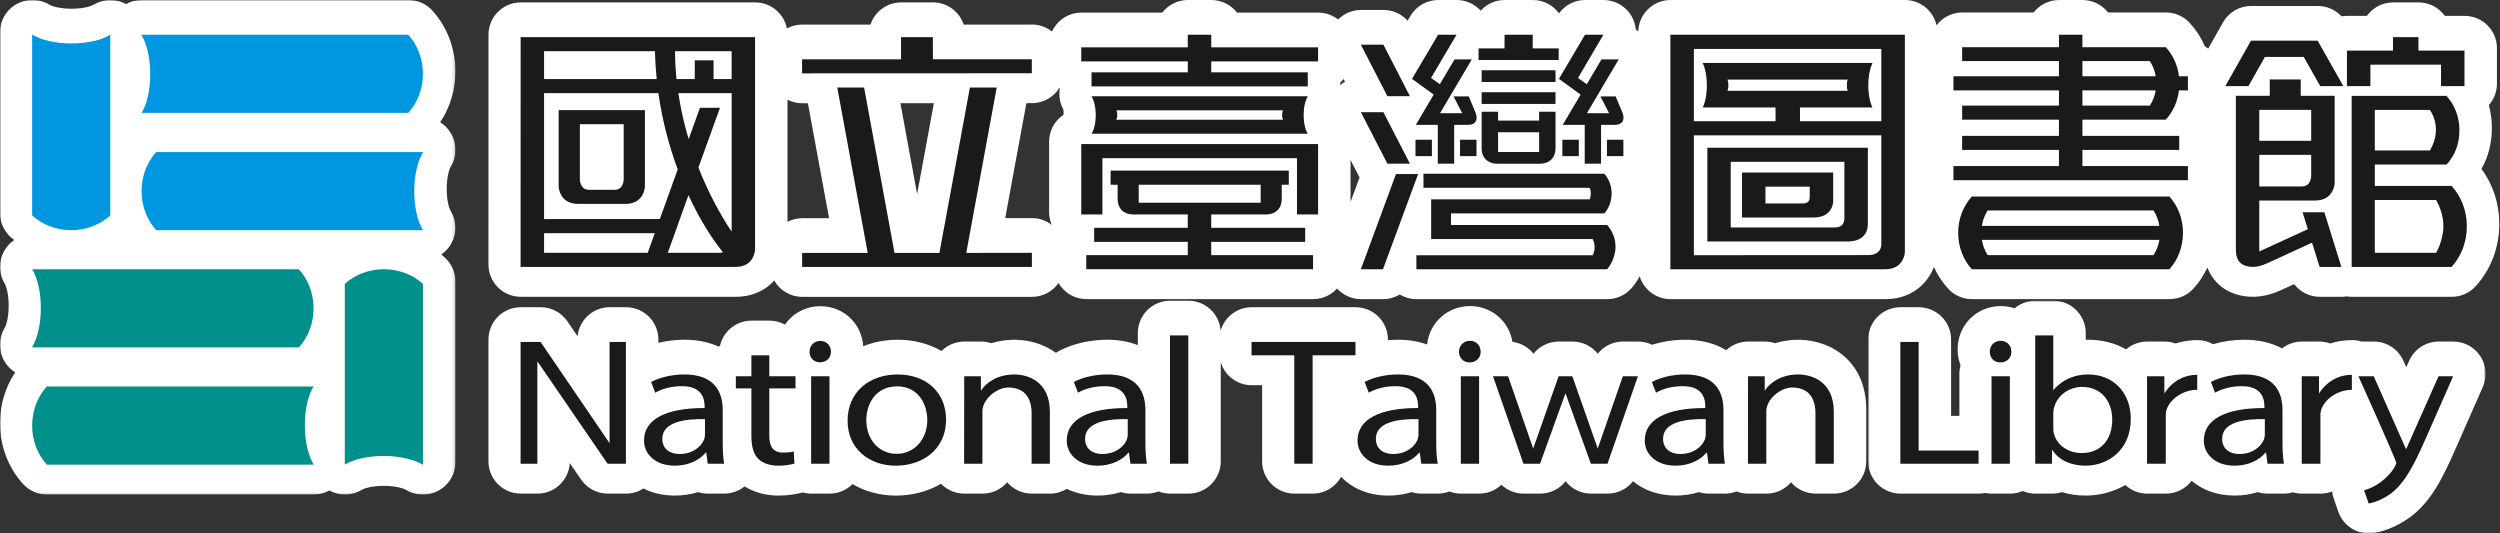 <?xml version="1.0" encoding="UTF-8"?>
<svg width="839px" height="179px" viewBox="0 0 839 179" version="1.1" xmlns="http://www.w3.org/2000/svg" xmlns:xlink="http://www.w3.org/1999/xlink">
    <rect x="0" y="0" width="839" height="179" fill="#333333" stroke="none"/>
    <title>画板</title>
    <defs>
        <polygon id="path-1" points="0 0 152.832 0 152.832 165.963 0 165.963"></polygon>
        <polygon id="path-3" points="0 0 207.203 0 207.203 78.08 0 78.08"></polygon>
        <polygon id="path-5" points="0 179 838.763 179 838.763 0 0 0"></polygon>
    </defs>
    <g id="画板" stroke="none" stroke-width="1" fill="none" fill-rule="evenodd">
        <g id="编组">
            <g transform="translate(0, 0.003)">
                <mask id="mask-2" fill="white">
                    <use xlink:href="#path-1"></use>
                </mask>
                <g id="Clip-2"></g>
                <path d="M145.112,3.564 C143.057,1.294 140.138,0 137.077,0 L47.555,0 C45.651,0 43.864,0.494 42.309,1.356 C38.872,-0.547 34.675,-0.441 31.337,1.635 C30.797,1.97 28.302,2.928 24.059,2.928 C20.066,2.928 17.384,2.061 16.71,1.641 C14.99,0.569 13.003,0 10.976,0 L10.84,0 C4.854,0 -0,4.853 -0,10.84 L-0,71.508 C-0,74.565 1.291,77.481 3.555,79.535 C3.948,79.893 4.354,80.235 4.765,80.569 C3.39,81.5 2.225,82.749 1.385,84.248 C-0.532,87.673 -0.449,91.866 1.603,95.211 C1.944,95.765 2.915,98.308 2.915,102.563 C2.915,106.884 1.947,109.432 1.608,109.984 C0.559,111.691 0.004,113.656 0.004,115.659 L0.004,115.785 C0.004,119.661 2.044,123.052 5.103,124.968 C1.791,129.899 -0,135.811 -0,142.005 C-0,149.681 2.749,156.93 7.74,162.417 C9.794,164.675 12.706,165.963 15.759,165.963 L105.277,165.963 C107.179,165.963 108.965,165.469 110.519,164.609 C112.152,165.511 113.957,165.963 115.761,165.963 C117.724,165.963 119.685,165.43 121.419,164.369 C121.979,164.026 124.531,163.048 128.766,163.048 C133.081,163.048 135.637,164.021 136.192,164.361 C137.898,165.408 139.861,165.963 141.863,165.963 L141.992,165.963 C147.979,165.963 152.832,161.11 152.832,155.122 L152.832,94.463 C152.832,91.407 151.542,88.493 149.281,86.439 C148.888,86.082 148.484,85.74 148.074,85.406 C149.451,84.473 150.619,83.219 151.459,81.714 C153.374,78.282 153.281,74.083 151.216,70.739 C150.877,70.191 149.911,67.667 149.911,63.408 C149.911,59.426 150.782,56.732 151.204,56.052 C152.269,54.336 152.832,52.358 152.832,50.338 L152.832,50.213 C152.832,46.331 150.786,42.937 147.721,41.022 C151.038,36.092 152.832,30.173 152.832,23.965 C152.832,16.307 150.09,9.061 145.112,3.564" id="Fill-1" fill="#FFFFFF" mask="url(#mask-2)"></path>
            </g>
            <path d="M603.516,114.02 C600.813,114.02 598.184,114.423 595.726,115.18 C594.648,114.821 593.494,114.626 592.295,114.626 L586.682,114.626 C583.836,114.626 581.254,115.731 579.32,117.526 C575.586,115.254 570.932,114.012 565.57,114.012 C561.759,114.012 557.914,114.617 554.441,115.708 C552.991,115.008 551.386,114.626 549.73,114.626 L544.677,114.626 C541.315,114.626 538.222,116.176 536.204,118.703 C534.186,116.176 531.093,114.626 527.732,114.626 L523.118,114.626 C519.755,114.626 516.661,116.176 514.643,118.706 C512.911,116.535 510.384,115.092 507.577,114.725 C506.425,107.826 500.6,102.721 493.356,102.721 C485.768,102.721 479.719,108.268 478.939,115.617 C476.052,114.569 472.785,114.012 469.2,114.012 C468.061,114.012 466.921,114.081 465.785,114.185 L465.785,113.944 C465.785,107.957 460.932,103.104 454.945,103.104 L420.068,103.104 C415.106,103.104 410.933,106.442 409.646,110.992 C409.251,105.365 404.572,100.92 398.845,100.92 L392.694,100.92 C386.707,100.92 381.854,105.773 381.854,111.76 L381.854,115.815 C378.842,114.642 375.403,114.012 371.605,114.012 C365.736,114.012 359.781,115.415 355.266,117.859 C354.953,118.029 354.652,118.212 354.362,118.408 C350.283,115.443 345.284,114.02 340.445,114.02 C337.75,114.02 335.128,114.423 332.674,115.179 C331.596,114.82 330.443,114.626 329.244,114.626 L323.638,114.626 C320.647,114.626 317.94,115.837 315.979,117.795 C311.818,115.38 306.812,114.019 301.266,114.019 C297.066,114.019 293.173,114.79 289.708,116.195 C289.193,108.586 283.079,102.762 275.347,102.762 C270.346,102.762 266.02,105.183 263.433,108.938 C261.886,108.088 260.114,107.598 258.225,107.598 C258.122,107.598 258.019,107.6 257.916,107.603 L252.216,107.603 C247.055,107.603 242.736,111.211 241.643,116.042 C241.488,116.13 241.338,116.225 241.188,116.321 C237.902,114.822 234.05,114.012 229.736,114.012 C226.762,114.012 223.767,114.376 220.946,115.05 L220.946,113.943 C220.946,107.956 216.093,103.102 210.106,103.102 L204.619,103.102 C199.002,103.102 194.383,107.374 193.834,112.847 L190.42,107.838 C188.401,104.875 185.047,103.102 181.462,103.102 L174.763,103.102 C168.776,103.102 163.923,107.956 163.923,113.943 L163.923,154.814 C163.923,160.801 168.776,165.655 174.763,165.655 L180.385,165.655 C186.178,165.655 190.909,161.112 191.21,155.394 L195.015,160.944 C197.036,163.892 200.381,165.655 203.956,165.655 L210.106,165.655 C212.256,165.655 214.255,165.021 215.94,163.941 C218.887,165.427 222.421,166.315 226.524,166.315 C229.206,166.315 231.83,165.911 234.289,165.151 C235.325,165.479 236.425,165.655 237.562,165.655 L243.077,165.655 C245.579,165.655 247.974,164.781 249.888,163.233 C253.083,165.237 257.001,166.318 261.234,166.318 C264.838,166.318 267.586,165.773 269.388,165.257 C270.306,165.509 271.268,165.655 272.267,165.655 L278.423,165.655 C281.427,165.655 284.145,164.432 286.108,162.459 C290.268,164.918 295.245,166.318 300.701,166.318 C306.169,166.318 311.413,164.925 315.821,162.349 C315.861,162.39 315.895,162.434 315.935,162.475 C317.968,164.51 320.727,165.655 323.605,165.655 L329.752,165.655 C333.055,165.655 336.014,164.176 338.002,161.846 C339.991,164.177 342.95,165.655 346.254,165.655 L352.381,165.655 C354.452,165.655 356.38,165.064 358.026,164.056 C360.925,165.473 364.382,166.315 368.375,166.315 C371.064,166.315 373.693,165.911 376.156,165.15 C377.193,165.479 378.294,165.655 379.431,165.655 L384.949,165.655 C386.288,165.655 387.592,165.394 388.813,164.927 C390.019,165.39 391.325,165.655 392.694,165.655 L398.845,165.655 C404.831,165.655 409.685,160.801 409.685,154.814 L409.685,121.541 C411.02,126.015 415.161,129.279 420.068,129.279 L423.571,129.279 L423.571,154.815 C423.571,160.802 428.424,165.655 434.411,165.655 L440.565,165.655 C444.665,165.655 448.231,163.379 450.073,160.022 C453.649,163.758 458.993,166.315 465.97,166.315 C468.656,166.315 471.284,165.911 473.747,165.149 C474.783,165.478 475.885,165.655 477.022,165.655 L482.551,165.655 C483.89,165.655 485.195,165.394 486.417,164.926 C487.623,165.39 488.929,165.655 490.3,165.655 L496.433,165.655 C499.316,165.655 501.929,164.523 503.871,162.686 C505.84,164.548 508.481,165.655 511.317,165.655 L516.892,165.655 C520.28,165.655 523.398,164.079 525.416,161.513 C527.433,164.079 530.551,165.655 533.94,165.655 L539.535,165.655 C542.924,165.655 546.037,164.074 548.054,161.509 C551.556,164.421 556.359,166.315 562.371,166.315 C565.053,166.315 567.679,165.911 570.139,165.151 C571.174,165.479 572.273,165.655 573.41,165.655 L578.927,165.655 C580.265,165.655 581.569,165.394 582.79,164.927 C584.017,165.397 585.326,165.655 586.665,165.655 L592.827,165.655 C596.126,165.655 599.082,164.18 601.071,161.854 C603.058,164.18 606.015,165.655 609.315,165.655 L615.472,165.655 C621.459,165.655 626.313,160.802 626.313,154.815 L626.313,137.362 C626.313,121.324 614.496,114.02 603.516,114.02" id="Fill-3" fill="#FFFFFF"></path>
            <g transform="translate(626.963, 100.92)">
                <mask id="mask-4" fill="white">
                    <use xlink:href="#path-3"></use>
                </mask>
                <g id="Clip-6"></g>
                <path d="M196.363,13.706 L191.462,13.706 C187.178,13.706 183.297,16.228 181.556,20.142 L180.58,22.336 L179.61,20.151 C177.808,16.088 173.745,13.599 169.438,13.71 L165.609,13.71 C164.588,13.391 163.501,13.218 162.373,13.218 C159.713,13.218 157.267,13.637 155.049,14.353 C153.895,13.934 152.649,13.706 151.351,13.706 L145.542,13.706 C143.053,13.706 140.744,14.558 138.899,15.994 C135.367,14.115 131.098,13.093 126.247,13.093 C122.66,13.093 119.043,13.621 115.739,14.587 C114.179,13.718 112.385,13.218 110.473,13.218 C107.812,13.218 105.364,13.636 103.146,14.352 C101.992,13.934 100.748,13.706 99.451,13.706 L93.63,13.706 C90.956,13.706 88.485,14.682 86.579,16.315 C82.905,14.252 78.585,13.097 73.837,13.097 C73.56,13.097 73.284,13.101 73.012,13.109 L73.012,10.84 C73.012,4.853 68.159,0 62.171,0 L56.116,0 C55.23,0 54.343,0.11 53.483,0.325 C51.841,0.734 50.373,1.513 49.142,2.549 C47.692,2.07 46.14,1.802 44.512,1.802 C36.385,1.802 30.019,8.175 30.019,16.311 C30.019,18.205 30.365,20.004 30.997,21.647 C30.742,22.57 30.605,23.543 30.605,24.547 L30.605,38.634 L27.821,38.634 L27.821,13.023 C27.821,7.037 22.968,2.183 16.981,2.183 L10.84,2.183 C4.853,2.183 0,7.037 0,13.023 L0,53.898 C0,59.885 4.853,64.739 10.84,64.739 L37.098,64.739 C37.845,64.739 38.575,64.663 39.28,64.518 C39.98,64.661 40.704,64.736 41.445,64.736 L47.586,64.736 C49.099,64.736 50.54,64.423 51.849,63.863 C53.158,64.423 54.598,64.736 56.112,64.736 L61.745,64.736 C62.884,64.736 63.98,64.56 65.011,64.235 C67.489,64.995 70.159,65.395 72.943,65.395 C77.731,65.395 82.323,64.159 86.298,61.861 C88.229,63.64 90.8,64.736 93.633,64.736 L99.923,64.736 C103.447,64.736 106.569,63.046 108.549,60.44 C112.066,63.435 116.924,65.395 123.035,65.395 C125.717,65.395 128.34,64.992 130.798,64.232 C131.833,64.56 132.931,64.735 134.067,64.735 L139.585,64.735 C140.599,64.735 141.592,64.578 142.547,64.306 C143.501,64.58 144.504,64.736 145.546,64.736 L151.822,64.736 C153.191,64.736 154.496,64.471 155.702,64.008 C155.791,64.813 155.961,65.613 156.233,66.391 L157.773,70.808 C159.309,75.214 163.456,78.081 168.003,78.081 C168.553,78.081 169.11,78.038 169.669,77.951 C171.578,77.656 176.599,76.537 181.991,72.549 C182.034,72.517 182.077,72.485 182.119,72.452 C188.497,67.587 192.295,60.743 197.061,49.843 L206.283,28.918 C207.76,25.565 207.443,21.693 205.443,18.625 C203.441,15.556 200.026,13.706 196.363,13.706" id="Fill-5" fill="#FFFFFF" mask="url(#mask-4)"></path>
            </g>
            <path d="M355.601,29.375 C355.619,29.539 355.632,29.705 355.658,29.867 C355.572,30.417 355.528,30.981 355.528,31.554 C355.528,33.372 355.985,35.157 356.853,36.747 C356.893,36.957 356.943,37.333 356.943,37.83 C356.943,38.103 356.928,38.337 356.908,38.528 C353.998,40.472 352.082,43.786 352.082,47.548 L352.082,70.889 C352.08,70.979 352.078,71.069 352.078,71.159 C352.078,72.691 352.397,74.147 352.971,75.469 C351.13,74.044 348.828,73.199 346.346,73.199 L346.328,73.199 L337.348,73.213 L344.454,34.623 L346.333,34.622 C350.268,34.62 353.703,32.514 355.601,29.375 L355.601,29.375 Z M456.272,59.539 L453.243,67.746 L453.243,53.687 L456.03,59.095 C456.108,59.246 456.188,59.393 456.272,59.539 L456.272,59.539 Z M451.377,27.421 C450.802,27.75 450.27,28.148 449.762,28.577 C449.767,28.444 449.777,28.313 449.777,28.179 L449.777,27.753 C450.188,27.371 450.559,26.949 450.907,26.508 L451.377,27.421 Z M302.179,34.641 L313.41,34.636 L307.789,65.136 L302.179,34.641 Z M264.289,74.439 L264.289,33.457 C265.804,34.234 267.493,34.656 269.226,34.656 L269.231,34.656 L271.134,34.654 L278.238,73.233 L269.243,73.233 C267.456,73.233 265.775,73.673 264.289,74.439 L264.289,74.439 Z M174.763,99.605 L246.915,99.605 C252.543,99.605 256.9,97.392 259.845,94.17 C261.716,97.425 265.22,99.623 269.243,99.623 L346.349,99.623 C350.028,99.623 353.273,97.785 355.233,94.982 C357.111,98.209 360.598,100.384 364.601,100.384 L440.711,100.384 C443.89,100.384 446.741,99.007 448.723,96.827 C450.763,99.078 453.673,100.388 456.753,100.388 L464.176,100.388 C466.196,100.388 468.121,99.828 469.773,98.831 C471.412,99.826 473.334,100.398 475.391,100.398 L539.396,100.398 C542.496,100.398 545.446,99.073 547.503,96.755 C548.55,95.575 549.482,94.209 550.269,92.736 C551.631,97.167 555.754,100.388 560.631,100.388 L632.787,100.388 C641.187,100.388 646.757,95.476 649.021,89.618 C650.225,92.253 651.815,94.693 653.774,96.844 C655.828,99.102 658.739,100.388 661.79,100.388 L728.108,100.388 C731.16,100.388 734.07,99.101 736.125,96.844 C738.041,94.738 739.603,92.352 740.794,89.776 C742.978,95.425 747.965,99.079 754.686,99.551 C759.847,99.945 764.08,98.016 765.876,97.199 C767.181,96.606 768.547,95.982 769.907,95.36 C771.917,97.982 775.069,99.606 778.511,99.606 L785.816,99.606 C786.394,99.606 786.966,99.56 787.529,99.47 C788.096,99.562 788.678,99.609 789.272,99.609 L822.808,99.609 C825.851,99.609 828.753,98.331 830.807,96.085 C835.937,90.477 838.763,83.037 838.763,75.131 C838.763,68.366 836.654,61.922 832.784,56.676 C835.101,52.584 836.271,47.964 836.271,42.877 C836.271,40.271 835.923,37.715 835.252,35.272 C836.946,33.359 837.975,30.843 837.975,28.087 L837.975,16.172 C837.975,10.185 833.121,5.332 827.134,5.332 L820.484,5.332 C818.517,2.592 815.304,0.809 811.674,0.809 L803.141,0.809 C799.511,0.809 796.298,2.592 794.331,5.332 L787.681,5.332 C787.047,5.332 786.427,5.386 785.822,5.49 C783.796,3.297 780.921,2.007 777.861,2.007 L755.478,2.007 C751.57,2.007 747.965,4.111 746.041,7.513 L741.066,16.315 C740.71,16.031 740.335,15.769 739.944,15.53 C738.714,12.666 737.014,10.027 734.886,7.703 C732.833,5.461 729.932,4.185 726.892,4.185 L707.458,4.185 C705.475,1.642 702.382,0.008 698.907,0.008 L691.034,0.008 C687.559,0.008 684.467,1.642 682.483,4.185 L658.547,4.185 C655.013,4.185 651.885,5.882 649.905,8.5 C648.832,3.641 644.507,0.005 639.327,0.005 L560.631,0.005 C554.761,0.005 549.994,4.673 549.808,10.497 C549.533,10.29 549.257,10.082 548.963,9.902 C548.83,8.365 548.367,6.849 547.575,5.464 C545.645,2.088 542.053,0.004 538.164,0.004 L531.977,0.004 C528.485,0.004 525.231,1.683 523.204,4.476 C521.234,1.764 518.037,0 514.428,0 L504.974,0 C501.778,0 498.906,1.382 496.921,3.582 C494.89,1.331 491.978,0.004 488.874,0.004 L482.679,0.004 C478.845,0.004 475.296,2.029 473.346,5.33 L472.39,6.948 C470.362,4.687 467.441,3.344 464.319,3.344 L456.753,3.344 C453.835,3.344 451.083,4.521 449.073,6.541 C447.232,5.101 444.921,4.235 442.403,4.235 L415.136,4.235 C413.153,1.662 410.042,0.003 406.542,0.003 L398.665,0.003 C395.165,0.003 392.054,1.662 390.071,4.235 L362.918,4.235 C358.536,4.235 354.769,6.842 353.061,10.585 C351.044,8.985 348.475,8.103 345.772,8.246 L323.413,8.246 C321.985,3.926 317.915,0.809 313.117,0.809 L302.431,0.809 C297.63,0.809 293.559,3.93 292.133,8.253 L269.226,8.253 C267.365,8.253 265.613,8.723 264.082,9.55 C263.105,4.567 258.718,0.806 253.449,0.806 L174.776,0.806 C171.713,0.806 168.794,2.101 166.739,4.372 C164.906,6.397 163.914,9.028 163.936,11.735 L163.922,88.763 C163.922,91.638 165.064,94.396 167.096,96.43 C169.13,98.463 171.887,99.605 174.763,99.605 L174.763,99.605 Z" id="Fill-7" fill="#FFFFFF"></path>
            <path d="M137.026,11.652 L47.505,11.652 L47.505,11.818 C49.269,14.661 50.413,19.455 50.413,24.888 C50.413,30.317 49.269,35.043 47.505,37.887 L137.026,37.887 C140.056,34.569 141.942,29.918 141.942,24.777 C141.942,19.644 140.056,14.997 137.026,11.652 L137.026,11.652 Z" id="Fill-9" fill="#0097E0"></path>
            <path d="M52.423,51.024 L141.941,51.024 L141.941,51.149 C140.178,53.993 139.021,58.787 139.021,64.22 C139.021,69.65 140.178,74.388 141.941,77.245 L52.423,77.245 C49.394,73.914 47.505,69.273 47.505,64.121 C47.505,58.989 49.397,54.334 52.423,51.025 L52.423,51.024 Z" id="Fill-11" fill="#0097E0"></path>
            <path d="M10.79,72.319 L10.79,11.652 L10.926,11.652 C13.776,13.428 18.566,14.58 24.009,14.58 C29.438,14.58 34.154,13.428 37.011,11.652 L37.011,72.319 C33.68,75.349 29.033,77.245 23.887,77.245 C18.772,77.245 14.124,75.346 10.79,72.319 Z" id="Fill-13" fill="#0097E0"></path>
            <path d="M15.709,155.934 L105.227,155.934 L105.227,155.802 C103.463,152.945 102.309,148.151 102.309,142.712 C102.309,137.282 103.467,132.57 105.227,129.707 L15.709,129.707 C12.672,133.037 10.79,137.684 10.79,142.817 C10.79,147.955 12.672,152.596 15.709,155.934" id="Fill-15" fill="#00908C"></path>
            <path d="M100.309,116.596 L10.793,116.596 L10.793,116.471 C12.558,113.601 13.705,108.814 13.705,103.374 C13.705,97.945 12.554,93.225 10.793,90.355 L100.309,90.355 C103.339,93.7 105.231,98.348 105.231,103.48 C105.231,108.615 103.335,113.262 100.309,116.596" id="Fill-17" fill="#00908C"></path>
            <path d="M141.942,95.274 L141.942,155.934 L141.813,155.934 C138.956,154.18 134.163,153.019 128.716,153.019 C123.286,153.019 118.571,154.183 115.711,155.934 L115.711,95.274 C119.042,92.244 123.679,90.355 128.831,90.355 C133.96,90.355 138.608,92.245 141.942,95.274 Z" id="Fill-19" fill="#00908C"></path>
            <polygon id="Fill-21" fill="#1A1A1A" points="434.358 119.247 420.018 119.247 420.018 114.752 454.895 114.752 454.895 119.247 440.515 119.247 440.515 155.623 434.361 155.623 434.361 119.247"></polygon>
            <path d="M476.052,140.654 C469.353,140.536 461.74,141.555 461.74,147.265 C461.74,150.768 464.397,152.363 467.464,152.363 C471.939,152.363 474.786,149.922 475.774,147.445 C475.988,146.836 476.049,146.23 476.049,145.746 L476.049,140.655 L476.052,140.654 Z M481.996,148.602 C481.996,151.147 482.131,153.618 482.501,155.622 L476.973,155.622 L476.471,151.926 L476.268,151.926 C474.38,154.227 470.748,156.282 465.92,156.282 C459.082,156.282 455.586,152.119 455.586,147.861 C455.586,140.772 462.86,136.893 475.92,136.943 L475.92,136.334 C475.92,133.968 475.152,129.537 468.222,129.604 C465.02,129.604 461.74,130.396 459.367,131.791 L457.962,128.2 C460.762,126.693 464.885,125.661 469.15,125.661 C479.481,125.661 481.996,131.791 481.996,137.62 L481.996,148.601 L481.996,148.602 Z" id="Fill-23" fill="#1A1A1A"></path>
            <mask id="mask-6" fill="white">
                <use xlink:href="#path-5"></use>
            </mask>
            <g id="Clip-26"></g>
            <path d="M490.249,155.623 L496.382,155.623 L496.382,126.274 L490.249,126.274 L490.249,155.623 Z M496.907,118.039 C496.907,120.028 495.503,121.63 493.177,121.63 C491.045,121.63 489.64,120.03 489.64,118.039 C489.64,116.035 491.119,114.369 493.306,114.369 C495.442,114.369 496.907,115.974 496.907,118.039 Z" id="Fill-25" fill="#1A1A1A" mask="url(#mask-6)"></path>
            <path d="M572.449,140.654 C565.749,140.536 558.127,141.555 558.127,147.265 C558.127,150.768 560.78,152.363 563.865,152.363 C568.34,152.363 571.196,149.922 572.181,147.445 C572.388,146.836 572.449,146.23 572.449,145.746 L572.449,140.655 L572.449,140.654 Z M578.397,148.602 C578.397,151.147 578.542,153.618 578.877,155.622 L573.359,155.622 L572.869,151.926 L572.669,151.926 C570.777,154.227 567.155,156.282 562.32,156.282 C555.48,156.282 551.972,152.119 551.972,147.861 C551.972,140.772 559.24,136.893 572.3,136.943 L572.3,136.334 C572.3,133.968 571.541,129.537 564.619,129.604 C561.407,129.604 558.12,130.396 555.767,131.791 L554.362,128.2 C557.152,126.693 561.262,125.661 565.52,125.661 C575.871,125.661 578.393,131.791 578.393,137.62 L578.393,148.601 L578.397,148.602 Z" id="Fill-27" fill="#1A1A1A" mask="url(#mask-6)"></path>
            <path d="M586.632,126.274 L592.245,126.274 L592.245,131.128 C593.923,128.397 597.877,125.668 603.466,125.668 C608.141,125.668 615.422,128.102 615.422,138.17 L615.422,155.623 L609.265,155.623 L609.265,138.711 C609.265,133.972 607.237,130.048 601.438,130.048 C597.458,130.048 592.776,134.08 592.776,137.983 L592.776,155.622 L586.615,155.622 L586.632,126.274 Z" id="Fill-28" fill="#1A1A1A" mask="url(#mask-6)"></path>
            <polygon id="Fill-29" fill="#1A1A1A" mask="url(#mask-6)" points="523.067 126.274 514.543 150.532 506.118 126.274 501.057 126.274 511.267 155.622 516.842 155.622 525.376 131.975 533.89 155.622 539.485 155.622 549.681 126.274 544.627 126.274 536.201 150.532 527.681 126.274"></polygon>
            <polygon id="Fill-30" fill="#1A1A1A" mask="url(#mask-6)" points="174.713 155.622 174.713 114.751 181.412 114.751 204.569 148.727 204.569 114.751 210.056 114.751 210.056 155.622 203.905 155.622 180.335 121.244 180.335 155.622"></polygon>
            <path d="M236.589,140.654 C229.889,140.536 222.273,141.555 222.273,147.265 C222.273,150.768 224.941,152.363 228.017,152.363 C232.472,152.363 235.336,149.922 236.318,147.445 C236.531,146.836 236.589,146.23 236.589,145.746 L236.589,140.655 L236.589,140.654 Z M242.543,148.602 C242.543,151.147 242.668,153.618 243.026,155.622 L237.513,155.622 L237.028,151.926 L236.808,151.926 C234.92,154.227 231.297,156.282 226.474,156.282 C219.633,156.282 216.136,152.119 216.136,147.861 C216.136,140.772 223.4,136.893 236.463,136.943 L236.463,136.334 C236.463,133.968 235.688,129.537 228.779,129.604 C225.556,129.604 222.269,130.396 219.896,131.791 L218.509,128.2 C221.294,126.693 225.418,125.661 229.686,125.661 C240.011,125.661 242.543,131.791 242.543,137.62 L242.543,148.601 L242.543,148.602 Z" id="Fill-31" fill="#1A1A1A" mask="url(#mask-6)"></path>
            <path d="M258.175,119.247 L258.175,126.274 L266.973,126.274 L266.973,130.346 L258.175,130.346 L258.175,146.175 C258.175,149.81 259.363,151.875 262.785,151.875 C264.474,151.875 265.449,151.743 266.377,151.507 L266.624,155.565 C265.449,155.934 263.564,156.286 261.184,156.286 C258.32,156.286 256.018,155.446 254.543,154.052 C252.877,152.421 252.167,149.814 252.167,146.351 L252.167,130.35 L246.946,130.35 L246.946,126.278 L252.167,126.278 L252.167,119.251 L258.175,119.251 L258.175,119.247 Z" id="Fill-32" fill="#1A1A1A" mask="url(#mask-6)"></path>
            <path d="M272.216,155.623 L278.373,155.623 L278.373,126.274 L272.216,126.274 L272.216,155.623 Z M278.868,118.039 C278.868,120.002 277.48,121.596 275.164,121.596 C273.049,121.596 271.674,120.002 271.674,118.039 C271.674,116.062 273.116,114.41 275.296,114.41 C277.423,114.41 278.868,115.994 278.868,118.039 L278.868,118.039 Z" id="Fill-33" fill="#1A1A1A" mask="url(#mask-6)"></path>
            <path d="M290.736,141.019 C290.736,147.444 294.916,152.299 300.928,152.299 C306.795,152.299 311.199,147.498 311.199,140.901 C311.199,135.922 308.345,129.662 301.081,129.662 C293.887,129.659 290.736,135.499 290.736,141.019 Z M317.492,140.708 C317.492,151.57 308.748,156.286 300.651,156.286 C291.566,156.286 284.447,150.467 284.447,141.205 C284.447,131.419 291.928,125.667 301.216,125.667 C310.925,125.667 317.492,131.795 317.492,140.708 L317.492,140.708 Z" id="Fill-34" fill="#1A1A1A" mask="url(#mask-6)"></path>
            <path d="M378.47,140.654 C371.762,140.536 364.152,141.555 364.152,147.265 C364.152,150.768 366.812,152.363 369.873,152.363 C374.348,152.363 377.208,149.922 378.197,147.445 C378.409,146.836 378.47,146.23 378.47,145.746 L378.47,140.655 L378.47,140.654 Z M384.398,148.602 C384.398,151.147 384.55,153.618 384.899,155.622 L379.381,155.622 L378.877,151.926 L378.677,151.926 C376.792,154.227 373.166,156.282 368.325,156.282 C361.498,156.282 357.994,152.119 357.994,147.861 C357.994,140.772 365.259,136.893 378.321,136.943 L378.321,136.334 C378.321,133.968 377.553,129.537 370.634,129.604 C367.428,129.604 364.145,130.396 361.775,131.791 L360.377,128.2 C363.16,126.693 367.289,125.661 371.554,125.661 C381.889,125.661 384.395,131.791 384.395,137.62 L384.395,148.601 L384.398,148.602 Z" id="Fill-35" fill="#1A1A1A" mask="url(#mask-6)"></path>
            <polygon id="Fill-36" fill="#1A1A1A" mask="url(#mask-6)" points="392.643 155.622 398.795 155.622 398.795 112.568 392.643 112.568"></polygon>
            <path d="M323.588,126.274 L329.194,126.274 L329.194,131.128 C330.883,128.397 334.817,125.668 340.395,125.668 C345.08,125.668 352.331,128.102 352.331,138.17 L352.331,155.623 L346.204,155.623 L346.204,138.711 C346.204,133.972 344.163,130.048 338.378,130.048 C334.393,130.048 329.701,134.08 329.701,137.983 L329.701,155.622 L323.554,155.622 L323.588,126.274 Z" id="Fill-37" fill="#1A1A1A" mask="url(#mask-6)"></path>
            <polygon id="Fill-38" fill="#1A1A1A" mask="url(#mask-6)" points="637.757 114.751 643.894 114.751 643.894 151.202 664.011 151.202 664.011 155.625 637.754 155.625 637.754 114.751"></polygon>
            <path d="M668.358,155.623 L674.498,155.623 L674.498,126.274 L668.358,126.274 L668.358,155.623 Z M675.013,118.039 C675.013,120.028 673.636,121.63 671.286,121.63 C669.151,121.63 667.772,120.03 667.772,118.039 C667.772,116.035 669.224,114.369 671.424,114.369 C673.55,114.369 675.013,115.974 675.013,118.039 L675.013,118.039 Z" id="Fill-39" fill="#1A1A1A" mask="url(#mask-6)"></path>
            <path d="M689.085,143.856 C689.085,144.536 689.173,145.203 689.376,145.819 C690.489,149.509 694.122,152.048 698.607,152.048 C705.099,152.048 708.867,147.498 708.867,140.776 C708.867,134.899 705.374,129.845 698.746,129.845 C694.63,129.845 690.706,132.404 689.451,136.408 C689.24,137.069 689.088,137.796 689.088,138.656 L689.088,143.856 L689.085,143.856 Z M683.029,112.567 L689.085,112.567 L689.085,130.999 C689.085,130.999 692.869,125.665 700.75,125.665 C709.23,125.665 715.085,131.721 715.085,140.593 C715.085,151.094 707.398,156.283 699.856,156.283 C695.462,156.283 690.956,154.658 688.658,150.837 L688.658,155.623 L683.025,155.623 L683.025,112.568 L683.029,112.567 Z" id="Fill-40" fill="#1A1A1A" mask="url(#mask-6)"></path>
            <path d="M760.077,140.654 C753.374,140.536 745.751,141.555 745.751,147.265 C745.751,150.768 748.408,152.363 751.482,152.363 C755.943,152.363 758.804,149.922 759.792,147.445 C760.006,146.836 760.077,146.23 760.077,145.746 L760.077,140.655 L760.077,140.654 Z M766.004,148.602 C766.004,151.147 766.146,153.618 766.498,155.622 L760.981,155.622 L760.489,151.926 L760.28,151.926 C758.395,154.227 754.762,156.282 749.949,156.282 C743.104,156.282 739.604,152.119 739.604,147.861 C739.604,140.772 746.858,136.893 759.927,136.943 L759.927,136.334 C759.927,133.968 759.153,129.537 752.25,129.604 C749.031,129.604 745.745,130.396 743.371,131.791 L741.973,128.2 C744.76,126.693 748.889,125.661 753.161,125.661 C763.475,125.661 766,131.791 766,137.62 L766,148.601 L766.004,148.602 Z" id="Fill-41" fill="#1A1A1A" mask="url(#mask-6)"></path>
            <path d="M772.456,126.274 L778.264,126.274 L778.264,132.093 C778.264,132.093 781.609,125.786 789.287,125.786 L789.287,130.824 C783.495,130.824 778.735,135.278 778.735,139.134 L778.735,155.623 L772.459,155.623 L772.459,126.275 L772.456,126.274 Z" id="Fill-42" fill="#1A1A1A" mask="url(#mask-6)"></path>
            <path d="M796.615,126.274 L807.481,150.769 L818.375,126.274 L823.276,126.274 L814.055,147.2 C809.654,157.264 806.652,162.362 802.458,165.561 C799.401,167.822 796.453,168.73 794.923,168.967 L793.383,164.55 C794.923,164.113 796.954,163.267 798.765,161.94 C800.43,160.768 803.26,158.172 804.211,155.447 C804.401,154.864 791.49,126.278 791.49,126.278 L796.615,126.278 L796.615,126.274 Z" id="Fill-43" fill="#1A1A1A" mask="url(#mask-6)"></path>
            <path d="M720.542,126.274 L726.364,126.274 L726.364,132.093 C726.364,132.093 729.692,125.786 737.386,125.786 L737.386,130.824 C731.58,130.824 726.835,135.278 726.835,139.134 L726.835,155.623 L720.546,155.623 L720.546,126.275 L720.542,126.274 Z" id="Fill-44" fill="#1A1A1A" mask="url(#mask-6)"></path>
            <path d="M346.282,19.895 L313.084,19.895 L313.067,12.458 L302.381,12.458 L302.381,19.902 L269.176,19.902 L269.176,24.623 L346.278,24.59 L346.278,19.881 L346.282,19.895 Z M346.295,84.847 L324.275,84.881 L334.495,29.383 L325.501,29.383 L315.271,84.881 L300.2,84.881 L289.992,29.383 L280.987,29.383 L291.206,84.881 L269.193,84.881 L269.193,89.591 L346.298,89.591 L346.298,84.874 L346.295,84.847 Z" id="Fill-45" fill="#1A1A1A" mask="url(#mask-6)"></path>
            <path d="M698.857,30.327 L723.453,30.327 C723.152,32.193 722.468,33.929 721.494,35.432 L698.857,35.432 L698.857,30.327 Z M698.857,20.484 L721.494,20.484 C722.469,22.01 723.152,23.743 723.453,25.602 L698.857,25.602 L698.857,20.484 Z M726.842,40.168 C729.194,37.582 730.806,34.166 731.253,30.331 L734.266,30.331 L734.266,25.605 L731.253,25.605 C730.806,21.79 729.198,18.405 726.842,15.833 L698.857,15.833 L698.857,11.656 L690.984,11.656 L690.984,15.833 L658.497,15.833 L658.497,20.487 L690.984,20.487 L690.984,25.605 L655.572,25.605 L655.572,30.331 L690.984,30.331 L690.984,35.436 L658.497,35.436 L658.497,40.168 L690.984,40.168 L690.984,45.591 L658.497,45.591 L658.497,50.313 L690.984,50.313 L690.984,55.729 L655.572,55.729 L655.572,60.469 L734.262,60.469 L734.262,55.729 L698.857,55.729 L698.857,50.313 L731.354,50.313 L731.354,45.591 L698.857,45.591 L698.857,40.168 L726.842,40.168 Z M665.108,75.803 C665.413,73.918 666.076,72.154 667.058,70.641 L722.732,70.641 C723.714,72.154 724.377,73.921 724.679,75.803 L665.108,75.803 Z M722.736,85.627 L667.062,85.627 C666.08,84.106 665.423,82.387 665.122,80.508 L724.686,80.508 C724.367,82.387 723.711,84.106 722.736,85.627 L722.736,85.627 Z M661.74,65.966 C658.924,69.066 657.163,73.338 657.163,78.119 C657.163,82.932 658.924,87.262 661.74,90.356 L728.058,90.356 C730.873,87.262 732.61,82.932 732.61,78.119 C732.61,73.338 730.873,69.066 728.058,65.966 L661.74,65.966 Z" id="Fill-46" fill="#1A1A1A" mask="url(#mask-6)"></path>
            <path d="M758.218,51.974 L775.635,51.974 L775.635,59.029 C775.635,59.029 775.703,62.573 772.483,62.573 L758.218,62.573 L758.218,51.974 Z M758.218,47.245 L775.634,47.245 L775.634,36.867 L758.218,36.867 L758.218,47.245 Z M772.741,71.233 L774.514,76.913 L758.218,84.39 L758.218,67.292 L776.948,67.292 C783.359,67.292 783.508,61.46 783.508,61.46 L783.508,32.158 L772.131,32.158 L772.131,26.658 L761.732,26.658 L761.732,32.158 L750.358,32.158 L750.358,83.71 C750.358,87.969 752.511,89.343 755.459,89.549 C757.815,89.729 760.097,88.703 761.346,88.135 C766.725,85.694 773.106,82.739 775.922,81.442 L778.461,89.574 L785.766,89.574 L780.049,71.233 L772.741,71.233 L772.741,71.233 Z M817.569,84.847 L796.988,84.847 L796.988,67.109 L817.569,67.109 C819.15,70 819.996,72.888 819.996,75.941 C819.996,80.67 817.569,84.847 817.569,84.847 L817.569,84.847 Z M796.988,36.894 L815.474,36.894 C816.787,38.926 817.497,41.064 817.497,43.685 C817.497,47.368 815.474,50.495 815.474,50.495 L796.988,50.495 L796.988,36.894 Z M822.758,62.394 L796.991,62.394 L796.991,55.228 L821.042,55.228 C824.017,51.982 825.382,48.194 825.382,43.685 C825.382,39.136 823.716,35.118 821.042,32.176 L789.222,32.176 L789.222,89.577 L822.758,89.577 C825.92,86.12 827.873,81.287 827.873,75.945 C827.869,70.607 825.916,65.854 822.758,62.395 L822.758,62.394 Z M795.505,21.702 L819.207,21.702 L819.207,28.896 L827.084,28.896 L827.084,16.98 L811.625,16.98 L811.625,12.458 L803.091,12.458 L803.091,16.98 L787.631,16.98 L787.631,28.896 L795.505,28.896 L795.505,21.702 Z M755.429,13.656 L746.814,28.896 L754.583,28.896 L760.094,19.116 L773.139,19.116 L778.664,28.896 L786.419,28.896 L777.811,13.656 L755.429,13.656 Z" id="Fill-47" fill="#1A1A1A" mask="url(#mask-6)"></path>
            <path d="M468.49,58.414 L456.703,90.356 L464.127,90.356 L475.92,58.414 L468.49,58.414 Z M497.24,27.512 L522.035,27.512 L522.035,23.592 L497.24,23.592 L497.24,27.512 Z M497.24,34.891 L522.035,34.891 L522.035,30.951 L497.24,30.951 L497.24,34.891 Z M502.754,51.017 L516.531,51.017 L516.531,44.393 L502.754,44.393 L502.754,51.017 Z M497.236,37.49 L497.236,40.465 L497.236,49.669 C497.236,53.423 499.798,54.94 502.439,54.94 L516.842,54.94 C519.473,54.94 522.032,53.427 522.032,49.669 L522.032,40.465 L522.032,37.49 L516.528,37.49 L516.528,40.465 L502.75,40.465 L502.75,37.49 L497.236,37.49 Z M523.091,16.232 L514.378,16.232 L514.378,11.648 L504.923,11.648 L504.923,16.232 L496.2,16.232 L496.2,20.145 L523.091,20.145 L523.091,16.232 L523.091,16.232 Z M539.296,52.398 L544.806,52.398 L544.806,46.897 L539.296,46.897 L539.296,52.398 Z M524.445,41.912 L531.831,41.912 L531.831,54.937 L537.312,54.937 L537.312,41.912 L541.739,41.912 C545.409,41.912 545.061,39.227 544.495,37.792 C544.184,37.084 542.217,32.359 542.217,32.359 L537.105,32.359 L540.02,37.985 L532.566,37.985 L543.233,19.943 L537.451,19.943 L532.525,28.253 L529.564,26.178 L538.114,11.652 L531.926,11.652 L523.18,26.469 L530.454,31.747 L524.445,41.912 Z M524.33,52.398 L529.848,52.398 L529.848,46.897 L524.33,46.897 L524.33,52.398 Z M486.956,75.484 L486.956,71.609 L538.415,71.609 C539.928,69.923 540.859,67.563 540.859,64.957 C540.859,62.357 539.932,60.005 538.415,58.312 L477.718,58.312 L477.718,63.028 L533.474,63.028 C533.825,63.535 533.863,64.457 533.863,65.011 C533.863,65.6 533.771,66.511 533.474,66.904 L480.297,66.904 L480.297,80.221 L498.864,80.221 L534.519,80.221 C534.926,81.135 535.159,81.886 535.159,82.945 C535.159,84.015 534.926,84.73 534.519,85.657 L475.341,85.657 L475.341,90.366 L539.346,90.366 C541.09,88.403 542.172,85.241 542.172,82.95 C542.172,79.927 541.09,77.47 539.346,75.499 L486.956,75.499 L486.956,75.484 Z M473.178,54.937 L464.269,37.643 L456.703,37.643 L465.616,54.937 L473.178,54.937 Z M473.178,32.294 L464.269,14.993 L456.703,14.993 L465.616,32.294 L473.178,32.294 Z M475.155,41.912 L482.524,41.912 L482.524,54.937 L488.022,54.937 L488.022,41.912 L492.433,41.912 C496.119,41.912 495.773,39.227 495.195,37.792 C494.897,37.084 492.923,32.359 492.923,32.359 L487.818,32.359 L490.726,37.985 L483.279,37.985 L493.939,19.943 L488.14,19.943 L483.218,28.253 L480.246,26.178 L488.823,11.652 L482.629,11.652 L473.875,26.469 L481.147,31.747 L475.155,41.912 Z M489.991,52.398 L495.509,52.398 L495.509,46.897 L489.991,46.897 L489.991,52.398 Z M475.039,52.398 L480.544,52.398 L480.544,46.897 L475.039,46.897 L475.039,52.398 Z" id="Fill-48" fill="#1A1A1A" mask="url(#mask-6)"></path>
            <path d="M430.563,37.02 C430.337,37.555 430.269,38.097 430.269,38.642 C430.269,39.163 430.323,39.559 430.563,40.174 L374.649,40.174 C374.906,39.559 374.954,39.162 374.954,38.642 C374.954,38.1 374.899,37.558 374.649,37.02 L430.563,37.02 Z M438.887,44.886 C438.044,43.533 437.503,41.252 437.503,38.638 C437.503,36.032 438.044,33.74 438.887,32.362 L438.887,32.301 L366.318,32.301 L366.318,32.362 C367.178,33.737 367.733,36.032 367.733,38.638 C367.733,41.248 367.178,43.529 366.318,44.886 L438.887,44.886 Z M362.868,71.967 L369.96,71.967 L369.96,53.099 L435.272,53.099 L435.272,71.967 L442.353,71.967 L442.353,48.356 L362.871,48.356 L362.871,71.967 L362.868,71.967 Z M406.492,15.883 L406.492,11.652 L398.615,11.652 L398.615,15.883 L362.868,15.883 L362.868,20.615 L398.615,20.615 L398.615,24.272 L366.318,24.272 L366.318,28.987 L438.887,28.987 L438.887,24.272 L406.492,24.272 L406.492,20.615 L442.353,20.615 L442.353,15.883 L406.492,15.883 Z M382.157,68.027 L423.076,68.027 L423.076,61.992 L382.157,61.992 L382.157,68.027 Z M406.492,81.165 L438.017,81.165 L438.017,76.442 L406.492,76.442 L406.492,71.967 L424.964,71.967 C427.598,71.967 430.154,70.448 430.154,66.69 L430.154,61.988 L432.523,61.988 L432.523,57.256 L372.712,57.256 L372.712,61.988 L375.072,61.988 L375.072,66.69 C375.072,70.444 377.624,71.967 380.254,71.967 L398.612,71.967 L398.612,76.442 L367.195,76.442 L367.195,81.165 L398.612,81.165 L398.612,85.627 L364.551,85.627 L364.551,90.352 L440.661,90.352 L440.661,85.627 L406.485,85.627 L406.485,81.165 L406.492,81.165 Z" id="Fill-49" fill="#1A1A1A" mask="url(#mask-6)"></path>
            <path d="M194.603,60.167 L194.603,41.675 L209.312,41.675 L209.312,60.167 C209.312,60.167 209.376,63.704 206.187,63.704 L197.731,63.704 C194.542,63.704 194.603,60.167 194.603,60.167 L194.603,60.167 Z M187.485,62.6 C187.485,62.6 187.633,68.426 194.015,68.426 L209.904,68.426 C216.291,68.426 216.43,62.6 216.43,62.6 L216.43,36.956 L187.485,36.956 L187.485,62.6 Z M245.539,26.526 L239.469,26.526 L239.469,20.247 L233.163,20.247 L233.163,26.526 L227.036,26.526 C226.728,23.466 226.548,20.358 226.531,17.176 L245.539,17.176 L245.539,26.526 Z M245.539,77.725 C241.839,72.237 237.797,64.871 234.385,56.223 L241.629,36.183 L234.899,36.183 L231.115,46.701 C229.642,41.823 228.461,36.651 227.652,31.255 L245.542,31.255 L245.542,77.725 L245.539,77.725 Z M241.253,84.841 L224.111,84.841 L231.04,65.502 C234.892,73.813 239.11,80.373 242.665,84.696 C242.252,84.787 241.795,84.841 241.253,84.841 L241.253,84.841 Z M182.59,73.508 L182.59,31.262 L220.953,31.262 C222.293,40.689 224.64,49.297 227.442,56.85 L221.447,73.512 L182.59,73.512 L182.59,73.508 Z M217.381,84.841 L182.593,84.841 L182.593,78.256 L219.734,78.256 L217.381,84.841 Z M182.59,17.18 L219.795,17.18 C219.877,20.379 220.066,23.5 220.381,26.53 L182.59,26.53 L182.59,17.18 Z M174.726,12.458 L174.713,89.573 L246.865,89.573 C253.243,89.573 253.399,83.741 253.399,83.741 L253.399,12.454 L174.726,12.454 L174.726,12.458 Z" id="Fill-50" fill="#1A1A1A" mask="url(#mask-6)"></path>
            <path d="M579.737,26.712 L620.097,26.712 C619.843,27.352 619.806,27.989 619.806,28.649 C619.806,29.258 619.83,29.739 620.097,30.467 L579.747,30.467 C580.001,29.739 580.042,29.259 580.042,28.649 C580.038,27.989 579.991,27.355 579.737,26.712 L579.737,26.712 Z M631.37,40.669 L604.076,40.669 L604.076,36.076 L628.407,36.076 C627.571,34.438 627.003,31.746 627.003,28.652 C627.003,25.558 627.572,22.82 628.407,21.208 L628.407,21.124 L571.42,21.124 L571.42,21.208 C572.269,22.824 572.815,25.558 572.815,28.652 C572.815,31.746 572.269,34.438 571.42,36.076 L595.873,36.076 L595.873,40.669 L568.468,40.669 L568.468,16.418 L631.37,16.418 L631.37,40.669 Z M631.37,82.086 C631.37,83.68 630.266,85.61 627.094,85.61 L568.468,85.644 L568.468,45.413 L631.37,45.413 L631.37,82.099 L631.37,82.086 Z M560.581,11.653 L560.581,90.356 L632.737,90.356 C639.132,90.356 639.277,84.517 639.277,84.517 L639.277,11.653 L560.581,11.653 Z M618.976,73.271 C618.976,74.527 618.442,76.332 615.849,76.332 L580.83,76.332 L580.83,54.295 L618.976,54.295 L618.976,73.271 Z M626.851,75.227 L626.851,49.583 L572.98,49.583 L572.98,81.046 L620.006,81.046 C625.401,81.046 626.851,77.872 626.851,75.227 L626.851,75.227 Z M607.346,65.854 C607.346,67.222 607.037,68.288 604.875,68.288 L592.488,68.288 L592.488,62.635 L607.349,62.635 C607.346,62.632 607.346,64.741 607.346,65.854 L607.346,65.854 Z M615.212,67.729 L615.212,57.913 L584.615,57.913 L584.615,72.994 L608.672,72.994 C615.077,72.994 615.212,67.731 615.212,67.731 L615.212,67.729 Z" id="Fill-51" fill="#1A1A1A" mask="url(#mask-6)"></path>
        </g>
    </g>
</svg>